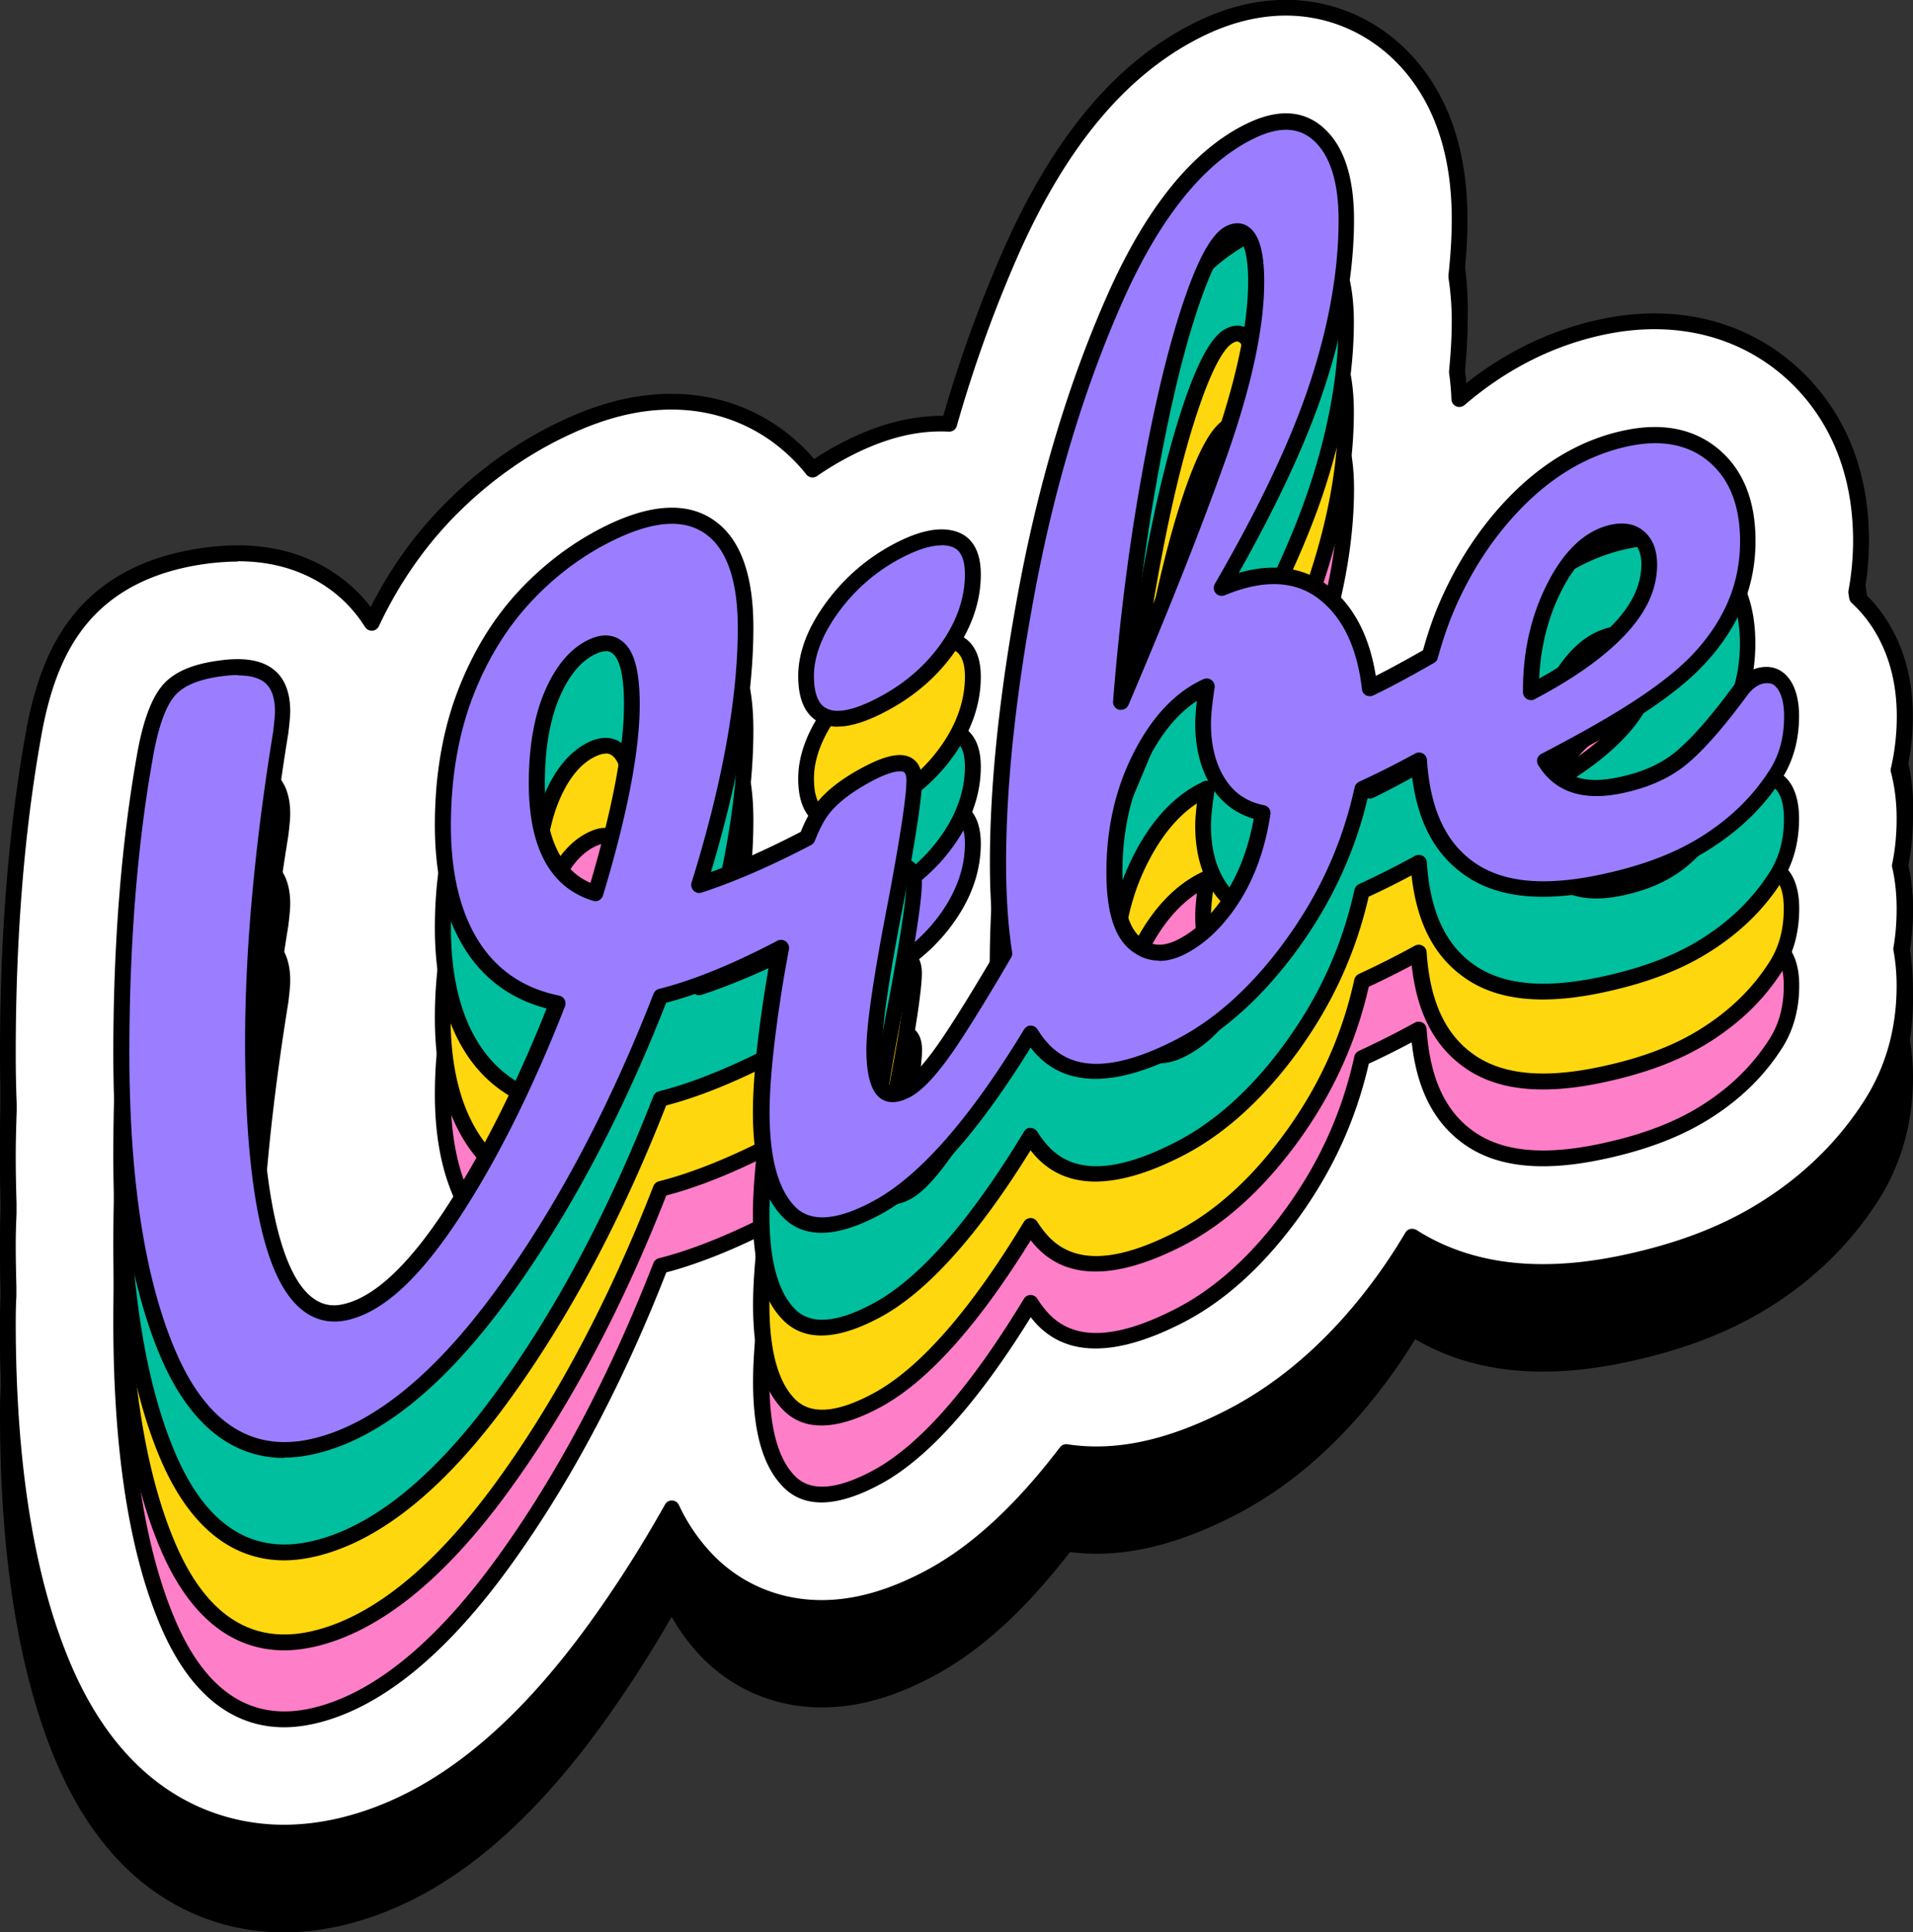 <svg xmlns="http://www.w3.org/2000/svg" id="Layer_2" data-name="Layer 2" viewBox="0 0 120.36 121.52"><rect x="0" y="0" width="120.36" height="121.52" fill="#333333" stroke="none"/><defs><style>.cls-1{fill:#ffd70e}.cls-4{fill:#00bf9f}.cls-5{fill:#9a7eff}</style></defs><g id="OBJECTS"><path d="M120 54.18c.24-1.08.37-2.21.37-3.38 0-2.29-.55-4.32-1.64-6.03-.4-.63-.87-1.2-1.4-1.71v-.05c.19-1.06.28-2.15.28-3.23 0-5.74-2.52-9.17-4.64-11.04-3.17-2.79-7.42-3.85-11.99-2.95-3.15.63-6.08 2-8.71 4.07-.02-.24-.05-.48-.08-.72.11-1.14.16-2.17.16-3.14 0-.99-.07-1.92-.21-2.86.14-1.29.21-2.47.21-3.58 0-4.6-1.34-8.23-3.97-10.78a10.675 10.675 0 0 0-7.46-3.03c-1.8 0-3.64.44-5.47 1.31-5.04 2.41-9.06 7.1-12.28 14.36a84.146 84.146 0 0 0-3.8 10.49c-2.15-.03-4.31.58-6.65 1.84-.51.27-1 .57-1.48.88-.59-.69-1.27-1.32-2.02-1.87-2-1.46-4.4-2.23-6.95-2.23-2.14 0-4.32.52-6.66 1.59-2.91 1.32-5.57 3.21-7.88 5.62a25.786 25.786 0 0 0-4.39 6.21 9.57 9.57 0 0 0-.83-.95c-1.34-1.34-3.73-2.93-7.53-2.93-.66 0-1.36.05-2.04.14-3.54.46-6.29 1.83-8.17 4.08-1.57 1.86-2.57 4.34-3.17 7.8C.53 58 0 64.69 0 71.98c0 1.11.02 2.19.06 3.21v.42c-.03.93-.06 1.85-.06 2.82 0 1.03.02 2.04.05 2.99v.65c-.03.66-.05 1.32-.05 2.01 0 .9.02 1.76.04 2.6v.61c-.03.54-.04 1.08-.04 1.64 0 9.12 1.22 16.55 3.62 22.09 3.98 9.15 10.63 10.52 14.25 10.52 1.16 0 2.35-.14 3.54-.41 5.82-1.33 11.14-5.38 16.27-12.38 1.6-2.19 3.14-4.56 4.58-7.06.52.93 1.15 1.77 1.87 2.52 1.98 2.05 4.67 3.18 7.58 3.18 2.26 0 4.58-.65 7.08-2 2.9-1.56 5.69-4.1 8.53-7.77 3.15.4 6.48-.34 10.23-2.24 3.7-1.87 7.03-4.82 9.91-8.78.56-.77 1.09-1.57 1.58-2.37 2.31 1.36 5.01 2.04 8.04 2.04 1.75 0 3.59-.22 5.63-.68 3.45-.76 6.34-1.91 8.84-3.51 2.73-1.75 4.95-3.96 6.61-6.55 1.46-2.28 2.2-4.9 2.2-7.78 0-.8-.07-1.58-.2-2.32.13-.82.2-1.67.2-2.52 0-.95-.09-1.86-.28-2.71.19-.95.28-1.94.28-2.94 0-1.08-.12-2.11-.37-3.07Z"/><path d="M17.87 115.28c-3.49 0-9.93-1.33-13.79-10.22C1.7 99.58.5 92.22.5 83.17c0-.56.01-1.09.03-1.63v-.61c0-.85-.03-1.72-.03-2.61 0-.68.02-1.34.03-2v-.65C.51 74.69.5 73.69.5 72.66c0-.96.02-1.89.05-2.81v-.42C.52 68.38.5 67.31.5 66.21c0-7.26.53-13.92 1.58-19.81.58-3.35 1.55-5.77 3.06-7.56 1.8-2.15 4.45-3.46 7.85-3.9.66-.09 1.34-.14 1.98-.14 3.63 0 5.91 1.52 7.18 2.79.42.42.86.94 1.26 1.58 1.21-2.58 2.78-4.88 4.67-6.85 2.28-2.36 4.88-4.22 7.73-5.51 2.27-1.03 4.39-1.54 6.46-1.54 2.44 0 4.74.74 6.65 2.13.84.61 1.58 1.32 2.22 2.13.58-.4 1.18-.77 1.81-1.11 2.21-1.2 4.27-1.78 6.29-1.78.16 0 .33 0 .49.01 1.09-3.81 2.39-7.42 3.89-10.8 3.17-7.14 7.1-11.76 12.04-14.11C77.42.9 79.19.48 80.91.48c2.66 0 5.19 1.03 7.12 2.89 2.53 2.45 3.82 5.96 3.82 10.42 0 1.11-.07 2.29-.21 3.59.14.93.21 1.87.21 2.85s-.05 2-.17 3.15c.08.57.13 1.14.15 1.71 2.77-2.37 5.87-3.91 9.25-4.59 1.04-.21 2.07-.31 3.06-.31 3.22 0 6.16 1.09 8.5 3.14 2.05 1.81 4.48 5.12 4.47 10.67 0 1.09-.1 2.17-.3 3.23l.06.3c.54.5 1.03 1.08 1.44 1.72 1.04 1.64 1.56 3.57 1.56 5.76 0 1.18-.13 2.31-.38 3.38.25.95.38 1.97.38 3.06 0 1.01-.1 2-.29 2.95.2.85.29 1.75.29 2.71 0 .86-.07 1.71-.21 2.53.14.73.21 1.51.21 2.32 0 2.78-.71 5.31-2.12 7.51-1.62 2.53-3.79 4.69-6.46 6.4-2.44 1.57-5.28 2.69-8.67 3.44-2 .45-3.81.67-5.52.67-3.13 0-5.88-.75-8.21-2.23a33 33 0 0 1-1.82 2.77c-2.83 3.89-6.11 6.8-9.73 8.63-3.03 1.54-5.77 2.29-8.36 2.29-.63 0-1.25-.05-1.86-.14-2.84 3.72-5.67 6.31-8.55 7.86-2.43 1.31-4.67 1.94-6.84 1.94-2.77 0-5.34-1.08-7.22-3.03-.9-.93-1.63-2-2.21-3.22a78.6 78.6 0 0 1-5 7.81c-5.06 6.9-10.29 10.89-15.98 12.19-1.16.26-2.31.4-3.43.4Z" style="fill:#fff"/><path d="M17.87 115.78c-3.62 0-10.27-1.37-14.25-10.52C1.22 99.72 0 92.29 0 83.17c0-.56.01-1.1.03-1.64v-.61c0-.83-.03-1.7-.03-2.6 0-.69.02-1.35.03-2.01v-.65C.01 74.71 0 73.7 0 72.67c0-.97.02-1.89.05-2.82v-.42C.02 68.41 0 67.33 0 66.22c0-7.29.53-13.99 1.58-19.9.59-3.45 1.6-5.93 3.17-7.8 1.89-2.25 4.64-3.62 8.17-4.08a15.9 15.9 0 0 1 2.04-.14c3.8 0 6.19 1.6 7.53 2.93.3.3.58.62.83.95 1.18-2.32 2.65-4.41 4.39-6.21 2.32-2.41 4.97-4.3 7.88-5.62 2.34-1.07 4.52-1.58 6.66-1.58 2.55 0 4.95.77 6.95 2.23.75.55 1.43 1.17 2.02 1.87.48-.31.97-.61 1.48-.88 2.33-1.26 4.5-1.84 6.65-1.84a83.57 83.57 0 0 1 3.8-10.49C66.37 8.41 70.38 3.71 75.43 1.3 77.26.43 79.1-.01 80.9-.01c2.79 0 5.44 1.08 7.46 3.03 2.63 2.55 3.97 6.18 3.97 10.78 0 1.11-.07 2.28-.21 3.58.14.94.21 1.87.21 2.86 0 .98-.05 2.01-.16 3.14.03.24.06.48.08.72 2.64-2.08 5.57-3.45 8.71-4.07 4.56-.91 8.81.15 11.99 2.95 2.12 1.87 4.65 5.31 4.64 11.04 0 1.08-.1 2.16-.29 3.23v.05c.54.51 1.01 1.08 1.41 1.71 1.09 1.71 1.64 3.74 1.64 6.03 0 1.16-.12 2.3-.37 3.38.24.96.37 1.99.37 3.07 0 1-.09 1.99-.28 2.94.19.85.28 1.77.28 2.71 0 .85-.07 1.7-.2 2.52.13.74.2 1.52.2 2.32 0 2.88-.74 5.49-2.2 7.77-1.66 2.59-3.88 4.8-6.61 6.55-2.49 1.6-5.38 2.75-8.84 3.51-2.04.46-3.88.68-5.63.68-3.03 0-5.73-.69-8.04-2.04-.49.81-1.02 1.6-1.58 2.37-2.88 3.96-6.21 6.91-9.91 8.78-3.75 1.9-7.06 2.64-10.23 2.24-2.83 3.66-5.63 6.21-8.53 7.77-2.5 1.35-4.82 2-7.08 2-2.91 0-5.6-1.13-7.58-3.18-.72-.75-1.35-1.59-1.87-2.52-1.44 2.5-2.98 4.87-4.58 7.06-5.13 7-10.46 11.05-16.27 12.38-1.19.27-2.38.41-3.54.41Zm-2.91-80.46c-.61 0-1.27.05-1.91.13-3.28.43-5.82 1.68-7.54 3.73-1.45 1.72-2.39 4.05-2.95 7.32C1.52 52.36.99 58.99.99 66.23c0 1.1.02 2.16.06 3.2v.45c-.03.92-.06 1.83-.06 2.79 0 1.02.02 2.02.05 2.99v.67c-.03.65-.05 1.31-.05 1.99 0 .89.02 1.75.04 2.59v.63c-.03.54-.04 1.07-.04 1.62 0 8.98 1.19 16.28 3.54 21.69 3.75 8.63 9.96 9.92 13.33 9.92 1.08 0 2.2-.13 3.32-.38 5.57-1.27 10.7-5.2 15.69-12 1.75-2.39 3.42-5 4.97-7.76.09-.16.25-.27.45-.25.19 0 .35.12.43.29.54 1.16 1.26 2.2 2.11 3.09 1.79 1.86 4.22 2.88 6.86 2.88 2.09 0 4.25-.62 6.61-1.88 2.84-1.53 5.58-4.05 8.39-7.73a.5.5 0 0 1 .47-.19c3.03.46 6.25-.24 9.92-2.1 3.55-1.8 6.77-4.65 9.55-8.48.64-.88 1.24-1.8 1.79-2.73.07-.12.18-.2.31-.23s.27 0 .39.06c2.24 1.43 4.91 2.15 7.94 2.15 1.68 0 3.45-.21 5.41-.65 3.34-.74 6.12-1.84 8.51-3.38 2.61-1.67 4.73-3.78 6.31-6.25 1.36-2.12 2.04-4.55 2.04-7.24 0-.77-.07-1.52-.2-2.22a.544.544 0 0 1 0-.18c.14-.79.2-1.61.2-2.44 0-.91-.09-1.78-.28-2.6a.375.375 0 0 1 0-.21c.19-.91.28-1.87.28-2.85 0-1.04-.12-2.02-.36-2.93a.487.487 0 0 1 0-.24c.24-1.04.37-2.14.37-3.27 0-2.1-.5-3.95-1.48-5.5-.38-.6-.84-1.15-1.36-1.63a.482.482 0 0 1-.15-.28l-.05-.3a.605.605 0 0 1 0-.19c.19-1.03.29-2.09.29-3.14 0-5.36-2.34-8.56-4.3-10.29-2.94-2.59-6.88-3.56-11.13-2.72-3.28.65-6.32 2.16-9.02 4.48a.52.52 0 0 1-.52.08.505.505 0 0 1-.3-.44c-.02-.55-.07-1.11-.15-1.67v-.12c.11-1.13.17-2.14.17-3.1s-.07-1.87-.21-2.78v-.13c.14-1.28.21-2.44.21-3.53 0-4.32-1.24-7.71-3.67-10.06C85.83 1.96 83.43.98 80.9.98c-1.65 0-3.35.41-5.04 1.21-4.82 2.3-8.68 6.83-11.8 13.86a83.266 83.266 0 0 0-3.86 10.74c-.06.22-.26.37-.51.36-2.08-.11-4.21.46-6.52 1.71-.61.33-1.2.69-1.76 1.08-.22.15-.51.11-.68-.1-.6-.76-1.32-1.45-2.12-2.04-1.83-1.33-4.02-2.04-6.36-2.04-2 0-4.04.49-6.25 1.5-2.8 1.27-5.35 3.09-7.58 5.4-1.85 1.93-3.39 4.19-4.58 6.72-.08.17-.24.28-.42.29a.52.52 0 0 1-.45-.23c-.34-.54-.74-1.05-1.19-1.5-1.2-1.2-3.36-2.64-6.82-2.64Z"/><path d="M55.64 61.18c1.68-.9 3.03-2.1 4.04-3.57 1.01-1.47 1.52-2.99 1.52-4.55 0-1.29-.45-2.04-1.35-2.26-.9-.21-2.07.07-3.52.85-1.6.87-2.94 2.04-4.01 3.53-1.07 1.49-1.61 2.91-1.61 4.28s.41 2.22 1.23 2.55c.82.33 2.05.05 3.69-.83Z" class="cls-5"/><path d="M52.71 62.65c-.35 0-.66-.06-.94-.17-1.03-.41-1.55-1.42-1.55-3.01 0-1.46.57-3 1.71-4.57 1.12-1.55 2.53-2.78 4.18-3.68 1.57-.85 2.84-1.14 3.87-.9.79.19 1.73.82 1.73 2.74 0 1.66-.54 3.29-1.61 4.83-1.06 1.54-2.48 2.79-4.22 3.72l-.24-.44.24.44c-1.27.69-2.32 1.03-3.17 1.03Zm6.53-11.41c-.71 0-1.6.29-2.66.86-1.52.82-2.82 1.96-3.85 3.38-1.01 1.4-1.52 2.74-1.52 3.99 0 1.72.69 1.99.92 2.08.46.19 1.41.2 3.27-.81 1.6-.86 2.9-2.01 3.87-3.41.95-1.38 1.44-2.81 1.44-4.26 0-1.38-.55-1.67-.97-1.77-.16-.04-.32-.06-.5-.06Z"/><path d="M112.29 60.07c-.29-.46-.69-.69-1.2-.66-.59.03-1.11.35-1.58.97-1.37 1.86-2.57 3.25-3.6 4.14-1.04.89-2.35 1.47-3.96 1.81-2.23.47-3.81 0-4.75-1.54 4.65-2.43 7.94-4.43 9.88-6.61 1.94-2.16 2.9-4.52 2.9-7.22 0-2.3-.68-4.1-2.05-5.3-1.37-1.2-3.18-1.64-5.45-1.19-2.54.51-4.82 1.8-6.83 3.77s-3.58 4.37-4.72 7.1c-.39.94-.69 1.88-.95 2.83-1.4.8-2.67 1.49-3.8 2.03-.31-2.76-1.29-4.79-2.93-6.05-1.64-1.25-3.77-1.36-6.39-.27 2.81-4.85 4.83-9.09 6.04-12.79 1.21-3.7 1.82-7.14 1.82-10.35 0-2.46-.55-4.23-1.64-5.29-1.1-1.06-2.54-1.18-4.34-.32-3.32 1.59-6.18 5.14-8.59 10.56-2.4 5.42-4.23 11.45-5.48 18.04-1.25 6.6-1.88 12.41-1.88 17.45 0 2.16.13 4.05.39 5.69-1.41 2.43-2.59 4.34-3.49 5.67-1.05 1.55-1.93 2.52-2.64 2.9-.75.4-1.27.37-1.58-.08-.31-.46-.47-1.27-.47-2.44 0-1.52.47-4.69 1.41-9.49.74-3.96 1.11-6.43 1.11-7.4 0-1.33-1-1.45-2.99-.38-1.29.69-2.23 1.42-2.81 2.2-.35.47-.66 1.07-.92 1.77-2.54 1.33-4.82 2.31-6.81 2.96 1.95-6.28 2.93-11.69 2.93-16.18 0-3.13-.73-5.21-2.2-6.28-1.47-1.07-3.45-1-5.95.14-2.03.92-3.88 2.24-5.54 3.96-1.66 1.72-2.97 3.8-3.93 6.28-.96 2.47-1.44 5.24-1.44 8.33s.6 5.61 1.82 7.53c1.21 1.92 3.01 3.17 5.39 3.65-1.99 5.1-4.18 9.5-6.56 13.15-2.38 3.65-4.59 5.72-6.62 6.25-1.99.52-3.49-.73-4.48-3.64-1-2.92-1.49-7.38-1.49-13.36 0-5.71.59-12.17 1.76-19.43.08-.64.12-1.08.12-1.31 0-2.24-1.29-3.05-3.87-2.7-1.56.2-2.66.65-3.31 1.42-.65.77-1.14 2.17-1.49 4.22-.98 5.51-1.47 11.68-1.47 18.56 0 8.04 1 14.45 2.99 19.04 1.99 4.58 5.02 6.63 9.08 5.71 3.95-.9 7.88-4.09 11.81-9.45 3.93-5.36 7.28-11.73 10.05-18.87 2.22-.55 4.75-1.59 7.56-3.07-.2 1.07-.39 2.15-.55 3.25-.45 2.99-.67 5.36-.67 7.12 0 2.97.57 5.06 1.73 6.26 1.15 1.2 3 1.12 5.54-.25 3.02-1.62 6.24-5.31 9.67-10.97.2.32.42.61.64.88 1.79 2.05 4.67 2 8.62 0 2.62-1.32 5.01-3.47 7.18-6.46 2.17-2.98 3.64-6.22 4.42-9.79a59.08 59.08 0 0 0 3.56-1.79c.21 3.16 1.22 5.38 3.06 6.73 2.07 1.54 4.99 1.72 8.73.88 2.46-.55 4.58-1.34 6.36-2.48 1.77-1.14 3.21-2.53 4.31-4.24.66-1.04 1-2.25 1-3.66 0-.82-.15-1.46-.44-1.93ZM37.47 73.12c-2.46-.75-3.69-3.1-3.69-6.92 0-2.27.33-4.15 1-5.66.66-1.51 1.53-2.49 2.58-2.96.74-.33 1.33-.21 1.76.35.43.57.64 1.67.64 3.31 0 2.85-.76 6.83-2.29 11.88Zm34.82-26.01c.78-4.39 1.63-7.98 2.55-10.76.92-2.79 1.77-4.37 2.55-4.75.51-.25.91-.11 1.2.42.3.52.44 1.41.44 2.66 0 2.82-.77 6.39-2.32 10.76-1.55 4.37-3.6 9.58-6.18 15.65.39-4.93.98-9.59 1.76-13.98Zm5.27 26.25c-.94 1.47-2.01 2.51-3.22 3.12-1.13.57-2.12.49-2.96-.24-.84-.74-1.26-2.21-1.26-4.44 0-2.66.54-5.06 1.61-7.2 1.07-2.14 2.41-3.61 4.01-4.41l.18-.09c-.16 1.01-.23 1.8-.23 2.34 0 1.49.32 2.73.97 3.74.64 1.01 1.57 1.63 2.78 1.88-.31 2.06-.94 3.82-1.88 5.29Zm18.76-13c0-2.38.5-4.56 1.49-6.52 1-1.95 2.22-3.1 3.66-3.41.7-.15 1.26-.03 1.67.34.41.37.62.93.61 1.67 0 1.45-.66 2.83-1.99 4.2-1.33 1.38-3.15 2.62-5.45 3.84v-.12Z" style="fill:#ff7ec8"/><path d="M17.89 108.64c-3.3 0-5.94-2.12-7.73-6.23-2.01-4.63-3.03-11.11-3.03-19.24 0-6.87.5-13.14 1.47-18.65.37-2.15.9-3.61 1.6-4.45.71-.85 1.9-1.37 3.63-1.59 1.6-.22 2.74 0 3.48.65.63.55.95 1.41.95 2.55 0 .27-.04.73-.12 1.37-1.17 7.22-1.76 13.73-1.75 19.36 0 5.91.49 10.36 1.47 13.2 1.36 3.98 3.26 3.49 3.89 3.32 1.91-.5 4.04-2.53 6.33-6.04 2.25-3.44 4.37-7.65 6.31-12.52-2.21-.58-3.94-1.83-5.14-3.74-1.26-2-1.89-4.62-1.89-7.8 0-3.12.49-5.98 1.47-8.51.97-2.5 2.32-4.67 4.03-6.44 1.69-1.75 3.6-3.12 5.69-4.07 2.69-1.22 4.86-1.26 6.45-.09 1.6 1.16 2.4 3.41 2.4 6.68 0 4.31-.9 9.48-2.67 15.39 1.69-.61 3.59-1.46 5.65-2.52.28-.7.58-1.26.92-1.72.63-.84 1.61-1.61 2.98-2.34 1.46-.78 2.43-.97 3.08-.59.43.26.65.73.65 1.41 0 1.02-.37 3.47-1.12 7.49-.93 4.74-1.4 7.9-1.4 9.4 0 1.33.21 1.91.38 2.16.06.1.21.32.93-.07.63-.34 1.46-1.26 2.46-2.74.86-1.27 2-3.11 3.39-5.48-.24-1.63-.37-3.5-.37-5.59 0-5.04.63-10.94 1.88-17.55 1.26-6.62 3.11-12.73 5.51-18.15 2.46-5.55 5.43-9.19 8.83-10.81 1.99-.95 3.64-.81 4.9.41 1.19 1.15 1.79 3.06 1.79 5.65 0 3.23-.62 6.77-1.84 10.5-1.11 3.4-2.89 7.24-5.41 11.72 2.2-.62 4.08-.36 5.59.79 1.6 1.22 2.62 3.14 3.03 5.69.83-.42 1.79-.94 2.97-1.61.29-1.03.58-1.88.91-2.69 1.17-2.83 2.8-5.28 4.83-7.27 2.12-2.08 4.5-3.39 7.08-3.9 2.38-.47 4.36-.04 5.88 1.3 1.48 1.3 2.22 3.21 2.22 5.68 0 2.81-.99 5.28-3.03 7.55-1.97 2.21-5.23 4.19-9.51 6.45.83.98 2.09 1.25 3.9.87 1.56-.32 2.78-.88 3.73-1.7.98-.84 2.17-2.21 3.53-4.06.57-.75 1.23-1.14 1.96-1.18.7-.02 1.25.28 1.65.9.34.54.52 1.28.52 2.19 0 1.49-.36 2.81-1.07 3.93-1.12 1.75-2.58 3.19-4.46 4.39-1.77 1.13-3.9 1.97-6.52 2.55-4.06.91-7.05.59-9.14-.96-1.82-1.34-2.87-3.42-3.19-6.33-.93.49-1.82.94-2.7 1.34-.81 3.54-2.27 6.73-4.45 9.74-2.21 3.03-4.68 5.26-7.36 6.61-4.19 2.12-7.29 2.09-9.22-.11-.08-.09-.16-.19-.24-.29-3.34 5.39-6.52 8.92-9.46 10.5-2.75 1.48-4.81 1.53-6.14.15-1.26-1.3-1.87-3.46-1.87-6.6 0-1.8.23-4.22.68-7.19.12-.76.24-1.52.37-2.26-2.39 1.21-4.58 2.07-6.51 2.58-2.82 7.21-6.19 13.51-10.02 18.74-4.02 5.48-8.09 8.72-12.1 9.64-.67.15-1.31.23-1.93.23ZM14.96 59.4c-.3 0-.63.02-.99.07-1.47.19-2.45.6-3 1.25-.58.69-1.05 2.03-1.38 3.98-.97 5.45-1.46 11.67-1.46 18.48 0 8 .99 14.33 2.95 18.84 1.93 4.44 4.8 6.27 8.52 5.42 3.77-.86 7.65-3.97 11.52-9.25 3.82-5.22 7.18-11.53 9.99-18.75a.51.51 0 0 1 .34-.3c2.15-.54 4.66-1.56 7.45-3.03.17-.09.38-.08.53.04.15.11.23.31.2.49-.2 1.06-.39 2.14-.55 3.23-.44 2.92-.67 5.29-.67 7.04 0 2.83.53 4.82 1.59 5.91.98 1.02 2.64.9 4.94-.34 2.9-1.56 6.09-5.19 9.48-10.79a.49.49 0 0 1 .42-.24c.17 0 .33.09.42.23.19.3.39.57.6.81 1.61 1.84 4.23 1.8 8.01-.12 2.54-1.28 4.89-3.4 7-6.31 2.15-2.96 3.57-6.11 4.34-9.61.03-.15.14-.28.28-.35 1.13-.52 2.29-1.1 3.53-1.78.15-.08.33-.08.48 0s.25.23.26.41c.2 3.01 1.13 5.09 2.86 6.36 1.85 1.37 4.57 1.63 8.33.79 2.5-.55 4.53-1.34 6.2-2.41 1.76-1.13 3.12-2.47 4.16-4.09.62-.96.92-2.07.92-3.39 0-.72-.12-1.28-.36-1.66-.2-.31-.43-.44-.76-.43-.43.02-.83.27-1.21.78-1.42 1.94-2.63 3.32-3.68 4.22-1.09.93-2.46 1.56-4.18 1.92-2.47.52-4.25-.08-5.28-1.77a.536.536 0 0 1-.06-.39c.04-.13.13-.25.25-.31 3.84-2 7.67-4.18 9.74-6.49 1.87-2.08 2.77-4.34 2.77-6.89 0-2.17-.63-3.83-1.88-4.93-1.28-1.12-2.96-1.48-5.02-1.07-2.39.48-4.6 1.7-6.58 3.64-1.93 1.9-3.48 4.23-4.61 6.94-.34.81-.63 1.69-.92 2.77-.04.13-.12.24-.23.3-1.6.91-2.81 1.56-3.83 2.05-.15.07-.32.07-.46-.01a.48.48 0 0 1-.25-.38c-.3-2.62-1.22-4.54-2.74-5.7-1.5-1.14-3.48-1.21-5.89-.21-.2.08-.43.03-.57-.13a.516.516 0 0 1-.06-.58c2.85-4.91 4.81-9.07 6-12.69 1.19-3.63 1.79-7.06 1.79-10.19 0-2.32-.5-3.98-1.49-4.94-.95-.91-2.18-.99-3.77-.23-3.17 1.52-5.98 4.99-8.34 10.31-2.37 5.35-4.2 11.38-5.45 17.93-1.24 6.54-1.87 12.38-1.87 17.36 0 2.11.13 4 .38 5.61.02.11 0 .23-.06.33-1.44 2.47-2.62 4.38-3.51 5.7-1.11 1.63-2.03 2.63-2.81 3.06-1.31.71-1.96.15-2.23-.24-.37-.54-.56-1.43-.56-2.73 0-1.56.48-4.79 1.42-9.59.73-3.91 1.1-6.37 1.1-7.31 0-.17-.02-.46-.16-.55-.08-.04-.53-.23-2.09.61-1.22.66-2.11 1.35-2.65 2.06-.31.41-.59.96-.86 1.65-.04.11-.13.21-.24.27-2.56 1.33-4.88 2.34-6.89 2.99-.18.06-.37.01-.5-.12s-.18-.33-.13-.5c1.93-6.2 2.91-11.6 2.91-16.03 0-2.93-.67-4.91-1.99-5.88-1.3-.95-3.08-.89-5.45.19-1.97.9-3.79 2.19-5.39 3.86-1.62 1.68-2.9 3.74-3.82 6.11-.93 2.41-1.4 5.15-1.4 8.15 0 2.99.58 5.44 1.74 7.27 1.15 1.83 2.86 2.98 5.07 3.43.15.03.27.12.34.25s.08.28.03.42c-2.02 5.16-4.24 9.62-6.61 13.24-2.47 3.78-4.73 5.89-6.92 6.46-1.56.41-3.71.05-5.08-3.97-1.01-2.95-1.52-7.5-1.52-13.52 0-5.69.59-12.25 1.77-19.5.09-.78.11-1.11.11-1.24 0-.85-.2-1.44-.61-1.8-.37-.32-.94-.48-1.71-.48Zm57.97 17.95c-.82 0-1.45-.36-1.89-.74-.96-.84-1.43-2.42-1.43-4.82 0-2.72.56-5.22 1.67-7.42 1.12-2.24 2.55-3.79 4.24-4.63l.18-.09c.17-.08.37-.06.52.05.15.11.23.29.2.48-.15.98-.23 1.74-.23 2.27 0 1.38.3 2.54.89 3.47.57.89 1.37 1.44 2.46 1.66.26.05.43.3.39.57-.32 2.12-.98 3.97-1.95 5.49-.98 1.54-2.13 2.65-3.42 3.3-.61.31-1.15.43-1.63.43Zm2.36-16.32c-1.2.8-2.25 2.07-3.11 3.79-1.04 2.06-1.56 4.41-1.56 6.97 0 2.07.37 3.43 1.09 4.07.69.6 1.45.66 2.41.17 1.12-.57 2.14-1.56 3.03-2.94.82-1.29 1.4-2.85 1.73-4.65-1.12-.33-2.01-1-2.64-1.99-.69-1.09-1.04-2.44-1.04-4.01 0-.38.04-.85.1-1.41ZM37.47 73.62s-.1 0-.15-.02c-2.69-.82-4.05-3.31-4.05-7.4 0-2.32.35-4.29 1.04-5.86.71-1.61 1.66-2.69 2.83-3.21.95-.42 1.79-.24 2.36.5.5.66.75 1.84.75 3.61 0 2.9-.78 6.95-2.31 12.02-.04.13-.13.23-.24.3-.07.04-.15.06-.24.06Zm.64-15.72c-.15 0-.33.04-.56.14-.94.41-1.72 1.32-2.32 2.7-.63 1.44-.95 3.27-.95 5.46 0 3.34.96 5.44 2.87 6.27 1.4-4.74 2.11-8.52 2.11-11.23 0-1.89-.3-2.68-.54-3.01-.14-.18-.31-.34-.6-.34Zm32.42 3.69s-.08 0-.12-.01a.5.5 0 0 1-.38-.53c.39-4.92.98-9.64 1.77-14.03.78-4.4 1.65-8.04 2.57-10.83 1.29-3.92 2.22-4.76 2.81-5.04.75-.36 1.44-.13 1.86.62.34.6.5 1.55.5 2.9 0 2.86-.79 6.53-2.34 10.93-1.55 4.37-3.63 9.65-6.2 15.68a.49.49 0 0 1-.46.3Zm7.3-29.61c-.07 0-.14.03-.23.07-.37.18-1.15.99-2.29 4.45-.91 2.74-1.76 6.34-2.53 10.69-.61 3.4-1.1 7-1.47 10.75 1.99-4.79 3.65-9.05 4.93-12.67 1.51-4.29 2.28-7.85 2.29-10.59 0-1.45-.2-2.11-.37-2.42-.11-.21-.21-.28-.32-.28Zm-5.54 15.13Zm24.03 13.86a.495.495 0 0 1-.5-.5v-.12c0-2.46.52-4.73 1.55-6.74 1.07-2.1 2.42-3.33 4-3.67 1.08-.23 1.74.12 2.11.46.52.47.78 1.16.78 2.05 0 1.58-.7 3.06-2.13 4.54-1.3 1.35-3.13 2.64-5.58 3.93-.07.04-.15.06-.23.06Zm5.72-10.11c-.14 0-.29.02-.46.05-1.28.27-2.39 1.33-3.32 3.15-.85 1.67-1.33 3.54-1.42 5.56 1.98-1.11 3.48-2.2 4.58-3.33 1.25-1.28 1.85-2.54 1.85-3.85 0-.6-.15-1.03-.45-1.3-.2-.18-.45-.27-.77-.27Z"/><path d="M55.64 56.34c1.68-.9 3.03-2.1 4.04-3.57 1.01-1.47 1.52-2.99 1.52-4.55 0-1.29-.45-2.04-1.35-2.26-.9-.21-2.07.07-3.52.85-1.6.87-2.94 2.04-4.01 3.53-1.07 1.49-1.61 2.91-1.61 4.28s.41 2.22 1.23 2.55c.82.33 2.05.05 3.69-.83Z" class="cls-4"/><path d="M52.71 57.81c-.35 0-.66-.06-.94-.17-1.03-.41-1.55-1.42-1.55-3.01 0-1.46.57-3 1.71-4.57 1.12-1.55 2.53-2.78 4.18-3.68 1.57-.85 2.84-1.14 3.87-.9.79.19 1.73.82 1.73 2.74 0 1.66-.54 3.29-1.61 4.83-1.06 1.54-2.48 2.79-4.22 3.72-1.27.69-2.32 1.03-3.17 1.03Zm6.53-11.41c-.71 0-1.6.29-2.66.86-1.52.82-2.82 1.96-3.85 3.38-1.01 1.4-1.52 2.74-1.52 3.99 0 1.72.69 1.99.92 2.08.46.18 1.41.2 3.27-.81 1.6-.86 2.9-2.01 3.87-3.41.95-1.38 1.44-2.81 1.44-4.26 0-1.38-.55-1.67-.97-1.77-.16-.04-.32-.06-.5-.06Z"/><path d="M112.29 55.23c-.29-.46-.69-.69-1.2-.66-.59.03-1.11.35-1.58.97-1.37 1.86-2.57 3.25-3.6 4.14-1.04.89-2.35 1.47-3.96 1.81-2.23.47-3.81 0-4.75-1.54 4.65-2.43 7.94-4.43 9.88-6.61 1.94-2.16 2.9-4.52 2.9-7.22 0-2.3-.68-4.1-2.05-5.3-1.37-1.2-3.18-1.64-5.45-1.19-2.54.51-4.82 1.8-6.83 3.77s-3.58 4.37-4.72 7.11c-.39.94-.69 1.88-.95 2.83-1.4.8-2.67 1.49-3.8 2.03-.31-2.76-1.29-4.79-2.93-6.05-1.64-1.25-3.77-1.36-6.39-.27 2.81-4.85 4.83-9.09 6.04-12.79 1.21-3.7 1.82-7.14 1.82-10.35 0-2.46-.55-4.23-1.64-5.29-1.1-1.06-2.54-1.18-4.34-.32-3.32 1.59-6.18 5.14-8.59 10.56-2.4 5.42-4.23 11.45-5.48 18.04-1.25 6.6-1.88 12.41-1.88 17.45 0 2.16.13 4.05.39 5.69-1.41 2.43-2.59 4.34-3.49 5.67-1.05 1.55-1.93 2.52-2.64 2.9-.75.4-1.27.37-1.58-.08-.31-.46-.47-1.27-.47-2.44 0-1.52.47-4.69 1.41-9.49.74-3.96 1.11-6.43 1.11-7.4 0-1.33-1-1.45-2.99-.38-1.29.69-2.23 1.42-2.81 2.2-.35.47-.66 1.07-.92 1.77-2.54 1.33-4.82 2.31-6.81 2.96 1.95-6.28 2.93-11.69 2.93-16.18 0-3.13-.73-5.21-2.2-6.28-1.47-1.07-3.45-1-5.95.14-2.03.92-3.88 2.24-5.54 3.96-1.66 1.72-2.97 3.8-3.93 6.28-.96 2.47-1.44 5.24-1.44 8.33s.6 5.61 1.82 7.53c1.21 1.92 3.01 3.17 5.39 3.65-1.99 5.1-4.18 9.5-6.56 13.15-2.38 3.65-4.59 5.72-6.62 6.25-1.99.52-3.49-.73-4.48-3.64-1-2.92-1.49-7.38-1.49-13.36 0-5.71.59-12.17 1.76-19.43.08-.64.12-1.08.12-1.31 0-2.24-1.29-3.05-3.87-2.7-1.56.2-2.66.65-3.31 1.42-.65.77-1.14 2.17-1.49 4.22-.98 5.51-1.47 11.68-1.47 18.56 0 8.04 1 14.45 2.99 19.04 1.99 4.58 5.02 6.63 9.08 5.71 3.95-.9 7.88-4.09 11.81-9.45 3.93-5.36 7.28-11.73 10.05-18.87 2.22-.55 4.75-1.59 7.56-3.07-.2 1.07-.39 2.15-.55 3.25-.45 2.99-.67 5.36-.67 7.12 0 2.97.57 5.06 1.73 6.26 1.15 1.2 3 1.12 5.54-.25 3.02-1.62 6.24-5.31 9.67-10.97.2.32.42.61.64.88 1.79 2.05 4.67 2 8.62 0 2.62-1.32 5.01-3.47 7.18-6.46 2.17-2.98 3.64-6.22 4.42-9.79a59.08 59.08 0 0 0 3.56-1.79c.21 3.16 1.22 5.38 3.06 6.73 2.07 1.54 4.99 1.72 8.73.88 2.46-.55 4.58-1.34 6.36-2.48 1.77-1.14 3.21-2.53 4.31-4.24.66-1.04 1-2.25 1-3.66 0-.82-.15-1.46-.44-1.93ZM37.47 68.28c-2.46-.75-3.69-3.1-3.69-6.92 0-2.27.33-4.15 1-5.66.66-1.51 1.53-2.49 2.58-2.96.74-.33 1.33-.21 1.76.35.43.57.64 1.67.64 3.31 0 2.85-.76 6.83-2.29 11.88Zm34.82-26.02c.78-4.39 1.63-7.98 2.55-10.76.92-2.79 1.77-4.37 2.55-4.75.51-.25.91-.11 1.2.42.3.52.44 1.41.44 2.66 0 2.82-.77 6.39-2.32 10.76-1.55 4.37-3.6 9.58-6.18 15.65.39-4.93.98-9.59 1.76-13.98Zm5.27 26.26c-.94 1.47-2.01 2.51-3.22 3.12-1.13.57-2.12.49-2.96-.24-.84-.74-1.26-2.21-1.26-4.44 0-2.66.54-5.06 1.61-7.2 1.07-2.14 2.41-3.61 4.01-4.41l.18-.09c-.16 1.01-.23 1.8-.23 2.34 0 1.49.32 2.73.97 3.74.64 1.01 1.57 1.63 2.78 1.88-.31 2.06-.94 3.82-1.88 5.29Zm18.76-13.01c0-2.38.5-4.56 1.49-6.52 1-1.95 2.22-3.1 3.66-3.41.7-.15 1.26-.03 1.67.34.41.37.62.93.61 1.67 0 1.45-.66 2.83-1.99 4.2-1.33 1.38-3.15 2.62-5.45 3.84v-.12Z" class="cls-1"/><path d="M17.89 103.8c-3.3 0-5.94-2.12-7.73-6.22-2.01-4.64-3.03-11.11-3.03-19.24 0-6.87.5-13.14 1.47-18.65.37-2.15.9-3.61 1.6-4.45.71-.85 1.9-1.37 3.63-1.59 1.6-.22 2.74 0 3.48.65.63.55.95 1.41.95 2.55 0 .27-.04.73-.12 1.37-1.17 7.22-1.76 13.73-1.75 19.37 0 5.91.49 10.35 1.47 13.2 1.36 3.98 3.26 3.48 3.89 3.32 1.91-.5 4.04-2.53 6.33-6.04 2.25-3.44 4.37-7.65 6.31-12.52-2.21-.58-3.94-1.83-5.14-3.74-1.26-2-1.89-4.62-1.89-7.8 0-3.12.49-5.98 1.47-8.51.97-2.5 2.32-4.67 4.03-6.44 1.69-1.75 3.6-3.12 5.69-4.07 2.69-1.22 4.86-1.25 6.45-.09 1.6 1.17 2.4 3.41 2.4 6.68 0 4.31-.9 9.48-2.67 15.39 1.69-.61 3.59-1.46 5.65-2.52.28-.7.58-1.26.92-1.72.63-.84 1.61-1.61 2.98-2.34 1.46-.78 2.43-.97 3.07-.59.43.26.65.73.65 1.41 0 1.01-.37 3.47-1.12 7.49-.93 4.74-1.4 7.9-1.4 9.4 0 1.33.21 1.91.38 2.16.06.1.21.31.93-.07.43-.23 1.21-.9 2.46-2.74.86-1.27 2-3.11 3.39-5.49-.24-1.62-.37-3.5-.37-5.59 0-5.04.63-10.95 1.88-17.55 1.26-6.62 3.11-12.73 5.51-18.15 2.46-5.55 5.43-9.19 8.83-10.81 1.99-.95 3.64-.81 4.9.41 1.19 1.15 1.79 3.06 1.79 5.65 0 3.23-.62 6.77-1.84 10.5-1.11 3.4-2.89 7.24-5.41 11.72 2.2-.62 4.08-.36 5.59.79 1.6 1.22 2.62 3.14 3.03 5.69.83-.42 1.79-.94 2.97-1.61.29-1.03.58-1.89.91-2.69 1.17-2.83 2.8-5.28 4.83-7.27 2.12-2.08 4.5-3.39 7.08-3.9 2.38-.48 4.35-.03 5.88 1.3 1.48 1.3 2.22 3.21 2.22 5.68 0 2.81-.99 5.28-3.03 7.55-1.97 2.21-5.23 4.19-9.51 6.45.83.98 2.08 1.25 3.91.87 1.56-.32 2.78-.88 3.73-1.7.98-.84 2.17-2.21 3.53-4.06.57-.75 1.23-1.14 1.96-1.18.68-.04 1.25.28 1.65.9.34.54.52 1.28.52 2.19 0 1.49-.36 2.81-1.07 3.93-1.12 1.75-2.58 3.18-4.46 4.39-1.77 1.14-3.91 1.97-6.52 2.55-4.06.91-7.05.59-9.14-.97-1.82-1.34-2.87-3.42-3.19-6.33-.93.49-1.82.94-2.7 1.34-.81 3.54-2.27 6.73-4.45 9.74-2.21 3.03-4.68 5.26-7.36 6.61-4.19 2.12-7.29 2.09-9.22-.11-.08-.09-.16-.19-.24-.29-3.34 5.39-6.52 8.92-9.46 10.5-2.75 1.48-4.81 1.53-6.14.15-1.26-1.3-1.87-3.46-1.87-6.6 0-1.8.23-4.22.68-7.19.12-.76.24-1.52.37-2.26-2.39 1.21-4.58 2.08-6.51 2.58C39.1 82.4 35.73 88.7 31.9 93.93c-4.02 5.48-8.09 8.72-12.1 9.64-.67.15-1.31.23-1.93.23Zm-2.93-49.24c-.3 0-.63.02-.99.07-1.47.19-2.45.6-3 1.25-.58.69-1.05 2.03-1.38 3.98-.97 5.45-1.46 11.67-1.46 18.48 0 7.99.99 14.33 2.95 18.84 1.93 4.44 4.8 6.27 8.52 5.42 3.77-.86 7.65-3.98 11.52-9.25 3.82-5.22 7.18-11.53 9.99-18.75a.51.51 0 0 1 .34-.3c2.15-.54 4.66-1.56 7.45-3.03.17-.09.38-.07.53.04.15.11.23.31.2.49-.2 1.06-.39 2.14-.55 3.23-.44 2.92-.67 5.29-.67 7.04 0 2.83.53 4.82 1.59 5.91.98 1.02 2.64.9 4.94-.34 2.9-1.56 6.09-5.19 9.48-10.79a.49.49 0 0 1 .42-.24c.17 0 .33.09.42.23.19.3.39.57.6.81 1.61 1.84 4.23 1.8 8.01-.12 2.54-1.28 4.89-3.4 7-6.31 2.15-2.96 3.57-6.11 4.34-9.61.03-.15.14-.28.28-.35 1.13-.52 2.29-1.1 3.53-1.78.15-.08.33-.08.48 0s.25.23.26.41c.2 3.01 1.13 5.09 2.86 6.36 1.85 1.37 4.57 1.63 8.33.79 2.5-.55 4.53-1.34 6.2-2.42 1.76-1.13 3.12-2.47 4.16-4.09.62-.96.92-2.07.92-3.39 0-.72-.12-1.28-.36-1.66-.2-.31-.42-.45-.76-.43-.43.02-.83.27-1.21.78-1.42 1.93-2.63 3.32-3.68 4.22-1.09.93-2.46 1.56-4.18 1.92-2.47.52-4.25-.08-5.28-1.77a.536.536 0 0 1-.06-.39c.04-.13.13-.25.25-.31 3.84-2 7.67-4.18 9.73-6.49 1.87-2.08 2.77-4.34 2.77-6.89 0-2.17-.63-3.83-1.88-4.93-1.28-1.12-2.97-1.48-5.02-1.07-2.39.48-4.6 1.7-6.58 3.64-1.93 1.9-3.48 4.23-4.61 6.94-.34.81-.63 1.69-.92 2.77-.04.13-.12.24-.23.3-1.59.91-2.81 1.56-3.83 2.05a.53.53 0 0 1-.46-.01.48.48 0 0 1-.25-.38c-.3-2.62-1.22-4.54-2.74-5.7-1.5-1.14-3.48-1.21-5.89-.21-.2.08-.43.03-.57-.13a.514.514 0 0 1-.06-.58c2.85-4.91 4.81-9.07 6-12.69 1.19-3.63 1.79-7.06 1.79-10.19 0-2.32-.5-3.98-1.49-4.94-.95-.91-2.18-.99-3.77-.23-3.17 1.52-5.98 4.99-8.34 10.31-2.37 5.35-4.2 11.38-5.45 17.93-1.24 6.54-1.87 12.38-1.87 17.36 0 2.11.13 4 .38 5.61.02.11 0 .23-.06.33-1.44 2.47-2.62 4.38-3.51 5.7-1.11 1.63-2.03 2.63-2.81 3.05-1.32.71-1.96.15-2.23-.24-.37-.54-.56-1.43-.56-2.73 0-1.56.48-4.79 1.42-9.59.73-3.91 1.1-6.37 1.1-7.31 0-.17-.02-.46-.16-.55-.08-.04-.53-.23-2.09.61-1.22.66-2.11 1.35-2.65 2.06-.31.41-.59.96-.86 1.65-.04.11-.13.21-.24.27-2.56 1.33-4.88 2.34-6.89 2.99-.18.06-.37.01-.5-.12s-.18-.33-.13-.5c1.93-6.2 2.91-11.6 2.91-16.03 0-2.93-.67-4.91-1.99-5.88-1.3-.95-3.08-.89-5.45.19-1.97.9-3.79 2.19-5.39 3.86-1.62 1.68-2.9 3.73-3.82 6.11-.93 2.41-1.4 5.15-1.4 8.15 0 2.99.58 5.44 1.74 7.27 1.15 1.83 2.86 2.98 5.07 3.43.15.03.27.12.34.25s.08.28.03.42c-2.02 5.16-4.24 9.62-6.61 13.24-2.47 3.78-4.73 5.89-6.92 6.46-1.56.41-3.71.05-5.08-3.97-1.01-2.95-1.52-7.5-1.52-13.52 0-5.69.59-12.25 1.77-19.51.09-.78.11-1.11.11-1.24 0-.85-.2-1.44-.61-1.8-.37-.32-.94-.48-1.71-.48Zm57.97 17.95c-.82 0-1.45-.36-1.89-.74-.96-.84-1.43-2.42-1.43-4.82 0-2.72.56-5.22 1.67-7.42 1.12-2.24 2.55-3.79 4.24-4.63l.18-.09c.17-.08.37-.06.52.05.15.11.23.3.2.48-.15.98-.23 1.74-.23 2.27 0 1.38.3 2.54.89 3.47.57.89 1.37 1.44 2.46 1.66.26.05.43.3.39.57-.32 2.12-.98 3.97-1.95 5.49-.98 1.54-2.13 2.65-3.42 3.3-.61.31-1.15.43-1.63.43Zm2.36-16.32c-1.23.82-2.26 2.09-3.11 3.79-1.04 2.06-1.56 4.41-1.56 6.97 0 2.07.37 3.43 1.09 4.07.69.6 1.45.65 2.41.17 1.12-.57 2.14-1.56 3.03-2.94.82-1.29 1.4-2.85 1.73-4.65-1.12-.33-2.01-1-2.64-1.99-.69-1.09-1.04-2.44-1.04-4.01 0-.37.04-.84.1-1.41ZM37.47 68.78s-.1 0-.15-.02c-2.69-.82-4.05-3.31-4.05-7.4 0-2.32.35-4.29 1.04-5.86.71-1.61 1.66-2.69 2.83-3.21.95-.42 1.79-.24 2.36.5.5.66.75 1.84.75 3.61 0 2.9-.78 6.95-2.31 12.02-.04.13-.13.23-.24.3-.07.04-.15.06-.24.06Zm.64-15.73c-.15 0-.33.04-.56.14-.94.41-1.72 1.32-2.32 2.7-.63 1.44-.95 3.27-.95 5.46 0 3.34.96 5.44 2.87 6.27 1.4-4.74 2.11-8.52 2.11-11.23 0-1.89-.3-2.68-.54-3.01-.14-.18-.31-.34-.6-.34Zm32.42 3.7s-.08 0-.12-.01a.5.5 0 0 1-.38-.53c.39-4.92.98-9.64 1.77-14.03.78-4.4 1.65-8.04 2.57-10.83 1.29-3.92 2.22-4.76 2.81-5.04.74-.36 1.44-.13 1.86.62.34.6.5 1.55.5 2.91 0 2.86-.79 6.53-2.34 10.93-1.55 4.37-3.63 9.65-6.2 15.68a.49.49 0 0 1-.46.3Zm7.3-29.62c-.07 0-.14.03-.23.07-.37.18-1.15.99-2.29 4.46-.91 2.74-1.76 6.34-2.53 10.69-.61 3.4-1.1 7-1.47 10.75 1.99-4.79 3.65-9.05 4.93-12.67 1.51-4.29 2.28-7.85 2.29-10.59 0-1.45-.2-2.11-.37-2.42-.11-.2-.21-.28-.32-.28Zm-5.54 15.13Zm24.03 13.87a.495.495 0 0 1-.5-.5v-.12c0-2.46.52-4.73 1.55-6.74 1.07-2.1 2.42-3.33 4-3.67.86-.19 1.58-.03 2.11.46.52.47.78 1.16.78 2.04 0 1.58-.7 3.06-2.13 4.54-1.3 1.35-3.13 2.64-5.58 3.93-.07.04-.15.06-.23.06Zm5.72-10.11c-.14 0-.29.02-.46.05-1.28.27-2.39 1.33-3.32 3.15-.85 1.67-1.33 3.54-1.42 5.56 1.98-1.11 3.48-2.2 4.58-3.34 1.25-1.28 1.85-2.54 1.85-3.85 0-.6-.15-1.03-.45-1.3-.2-.18-.46-.27-.77-.27Z"/><path d="M55.64 50.69c1.68-.9 3.03-2.1 4.04-3.57 1.01-1.47 1.52-2.99 1.52-4.55 0-1.29-.45-2.04-1.35-2.26-.9-.21-2.07.07-3.52.85-1.6.87-2.94 2.04-4.01 3.53-1.07 1.49-1.61 2.91-1.61 4.28s.41 2.22 1.23 2.55c.82.33 2.05.05 3.69-.83Z" class="cls-1"/><path d="M52.71 52.15c-.35 0-.66-.06-.94-.17-1.03-.41-1.55-1.42-1.55-3.01 0-1.46.57-3 1.71-4.57 1.12-1.55 2.53-2.78 4.18-3.68 1.57-.85 2.84-1.14 3.87-.9.79.19 1.73.82 1.73 2.74 0 1.66-.54 3.29-1.61 4.83-1.06 1.54-2.48 2.79-4.22 3.72-1.27.69-2.32 1.03-3.17 1.03Zm6.53-11.41c-.71 0-1.6.29-2.66.86-1.52.82-2.82 1.96-3.85 3.38-1.01 1.4-1.52 2.74-1.52 3.99 0 1.72.69 1.99.92 2.08.46.18 1.41.2 3.27-.81 1.6-.86 2.9-2.01 3.87-3.41.95-1.38 1.44-2.81 1.44-4.27 0-1.38-.55-1.67-.97-1.77-.16-.04-.32-.06-.5-.06Z"/><path d="M112.29 49.57c-.29-.46-.69-.69-1.2-.66-.59.03-1.11.35-1.58.97-1.37 1.86-2.57 3.25-3.6 4.14-1.04.89-2.35 1.47-3.96 1.81-2.23.47-3.81 0-4.75-1.54 4.65-2.43 7.94-4.43 9.88-6.61 1.94-2.16 2.9-4.52 2.9-7.22 0-2.3-.68-4.1-2.05-5.3-1.37-1.2-3.18-1.64-5.45-1.19-2.54.51-4.82 1.8-6.83 3.77s-3.58 4.37-4.72 7.1c-.39.94-.69 1.88-.95 2.83-1.4.8-2.67 1.49-3.8 2.03-.31-2.76-1.29-4.79-2.93-6.05-1.64-1.25-3.77-1.36-6.39-.27 2.81-4.85 4.83-9.09 6.04-12.79 1.21-3.7 1.82-7.14 1.82-10.35 0-2.46-.55-4.23-1.64-5.29-1.1-1.06-2.54-1.18-4.34-.32-3.32 1.59-6.18 5.14-8.59 10.56-2.4 5.42-4.23 11.45-5.48 18.04-1.25 6.6-1.88 12.41-1.88 17.45 0 2.16.13 4.05.39 5.69-1.41 2.43-2.59 4.34-3.49 5.67-1.05 1.55-1.93 2.52-2.64 2.9-.75.4-1.27.37-1.58-.08-.31-.46-.47-1.27-.47-2.44 0-1.52.47-4.69 1.41-9.49.74-3.96 1.11-6.43 1.11-7.4 0-1.33-1-1.45-2.99-.38-1.29.69-2.23 1.42-2.81 2.2-.35.47-.66 1.07-.92 1.77-2.54 1.33-4.82 2.31-6.81 2.96 1.95-6.28 2.93-11.69 2.93-16.18 0-3.13-.73-5.21-2.2-6.28-1.47-1.07-3.45-1-5.95.14-2.03.92-3.88 2.24-5.54 3.96-1.66 1.72-2.97 3.8-3.93 6.28-.96 2.47-1.44 5.24-1.44 8.33s.6 5.61 1.82 7.53c1.21 1.92 3.01 3.17 5.39 3.65-1.99 5.1-4.18 9.5-6.56 13.15-2.38 3.65-4.59 5.72-6.62 6.25-1.99.52-3.49-.73-4.48-3.64-1-2.92-1.49-7.38-1.49-13.36 0-5.71.59-12.17 1.76-19.43.08-.64.12-1.08.12-1.31 0-2.24-1.29-3.05-3.87-2.7-1.56.2-2.66.65-3.31 1.42-.65.77-1.14 2.17-1.49 4.22-.98 5.51-1.47 11.68-1.47 18.56 0 8.04 1 14.45 2.99 19.04 1.99 4.58 5.02 6.63 9.08 5.71 3.95-.9 7.88-4.09 11.81-9.45 3.93-5.36 7.28-11.73 10.05-18.87 2.22-.55 4.75-1.59 7.56-3.07-.2 1.07-.39 2.15-.55 3.25-.45 2.99-.67 5.36-.67 7.12 0 2.97.57 5.06 1.73 6.26 1.15 1.2 3 1.12 5.54-.25 3.02-1.62 6.24-5.31 9.67-10.97.2.32.42.61.64.88 1.79 2.05 4.67 2 8.62 0 2.62-1.32 5.01-3.47 7.18-6.46 2.17-2.98 3.64-6.22 4.42-9.79a59.08 59.08 0 0 0 3.56-1.79c.21 3.16 1.22 5.38 3.06 6.73 2.07 1.54 4.99 1.72 8.73.88 2.46-.55 4.58-1.34 6.36-2.48 1.77-1.14 3.21-2.53 4.31-4.24.66-1.04 1-2.25 1-3.66 0-.82-.15-1.46-.44-1.93ZM37.47 62.62c-2.46-.75-3.69-3.1-3.69-6.92 0-2.27.33-4.15 1-5.66.66-1.51 1.53-2.49 2.58-2.96.74-.33 1.33-.21 1.76.35.43.57.64 1.67.64 3.31 0 2.85-.76 6.83-2.29 11.88Zm34.82-26.01c.78-4.39 1.63-7.98 2.55-10.76.92-2.79 1.77-4.37 2.55-4.75.51-.25.91-.11 1.2.42.3.52.44 1.41.44 2.66 0 2.82-.77 6.39-2.32 10.76-1.55 4.37-3.6 9.58-6.18 15.65.39-4.93.98-9.59 1.76-13.98Zm5.27 26.25c-.94 1.47-2.01 2.51-3.22 3.12-1.13.57-2.12.49-2.96-.24-.84-.74-1.26-2.21-1.26-4.44 0-2.66.54-5.06 1.61-7.2 1.07-2.14 2.41-3.61 4.01-4.41l.18-.09c-.16 1.01-.23 1.8-.23 2.34 0 1.49.32 2.73.97 3.74.64 1.01 1.57 1.63 2.78 1.88-.31 2.06-.94 3.82-1.88 5.29Zm18.76-13c0-2.38.5-4.56 1.49-6.52 1-1.95 2.22-3.1 3.66-3.41.7-.15 1.26-.03 1.67.34.41.37.62.93.61 1.67 0 1.45-.66 2.83-1.99 4.2-1.33 1.38-3.15 2.62-5.45 3.84v-.12Z" class="cls-4"/><path d="M17.89 98.14c-3.3 0-5.94-2.12-7.73-6.22-2.01-4.63-3.03-11.11-3.03-19.24 0-6.87.5-13.14 1.47-18.65.37-2.15.9-3.61 1.6-4.45.71-.85 1.9-1.37 3.63-1.59 1.6-.21 2.74 0 3.48.65.63.55.95 1.41.95 2.55 0 .27-.04.73-.12 1.37-1.17 7.22-1.76 13.73-1.75 19.37 0 5.91.49 10.35 1.47 13.2 1.36 3.98 3.26 3.49 3.89 3.32 1.91-.5 4.04-2.53 6.33-6.04 2.25-3.44 4.37-7.65 6.31-12.52-2.21-.58-3.94-1.83-5.14-3.74-1.26-2-1.89-4.62-1.89-7.8 0-3.12.49-5.98 1.47-8.51.97-2.5 2.32-4.67 4.03-6.44 1.69-1.75 3.6-3.12 5.69-4.07 2.69-1.22 4.86-1.25 6.45-.09 1.6 1.16 2.4 3.41 2.4 6.68 0 4.31-.9 9.48-2.67 15.39 1.69-.61 3.59-1.46 5.65-2.52.28-.7.58-1.26.92-1.72.63-.84 1.61-1.61 2.98-2.34 1.46-.78 2.43-.97 3.07-.59.43.26.65.73.65 1.41 0 1.01-.37 3.47-1.12 7.49-.93 4.74-1.4 7.9-1.4 9.4 0 1.33.21 1.91.38 2.16.06.1.22.31.93-.07.43-.23 1.21-.9 2.46-2.74.86-1.27 2-3.11 3.39-5.49-.24-1.62-.37-3.5-.37-5.59 0-5.04.63-10.95 1.88-17.55 1.26-6.62 3.11-12.73 5.51-18.15 2.46-5.55 5.43-9.19 8.83-10.81 1.99-.95 3.64-.81 4.9.41 1.19 1.15 1.79 3.06 1.79 5.65 0 3.23-.62 6.77-1.84 10.5-1.11 3.4-2.89 7.24-5.41 11.72 2.2-.62 4.08-.36 5.59.79 1.6 1.22 2.62 3.14 3.03 5.69.83-.42 1.79-.94 2.97-1.61.29-1.03.58-1.89.91-2.69 1.17-2.83 2.8-5.28 4.83-7.27 2.12-2.08 4.5-3.39 7.08-3.9 2.38-.47 4.35-.04 5.88 1.3 1.48 1.3 2.22 3.21 2.22 5.68 0 2.81-.99 5.27-3.03 7.55-1.97 2.21-5.23 4.19-9.51 6.45.83.97 2.08 1.25 3.9.87 1.56-.32 2.78-.88 3.73-1.7.98-.84 2.17-2.21 3.53-4.06.57-.75 1.23-1.14 1.96-1.18.7-.02 1.25.28 1.65.9.34.54.52 1.28.52 2.19 0 1.49-.36 2.81-1.07 3.93-1.12 1.75-2.58 3.19-4.46 4.39-1.77 1.14-3.91 1.97-6.52 2.55-4.06.91-7.05.59-9.14-.97-1.82-1.34-2.87-3.42-3.19-6.33-.93.49-1.82.94-2.7 1.34-.81 3.54-2.27 6.73-4.45 9.74-2.21 3.03-4.68 5.26-7.36 6.61-4.19 2.12-7.29 2.09-9.22-.11-.08-.09-.16-.19-.24-.29-3.34 5.39-6.52 8.92-9.46 10.5-2.75 1.48-4.81 1.53-6.14.15-1.26-1.3-1.87-3.46-1.87-6.6 0-1.8.23-4.22.68-7.19.12-.76.24-1.52.37-2.26-2.39 1.21-4.58 2.08-6.51 2.58-2.82 7.21-6.19 13.51-10.02 18.74-4.02 5.48-8.09 8.72-12.1 9.64-.67.15-1.31.23-1.93.23ZM14.96 48.9c-.3 0-.63.02-.99.07-1.47.19-2.45.6-3 1.25-.58.69-1.05 2.03-1.38 3.98-.97 5.45-1.46 11.67-1.46 18.48 0 8 .99 14.33 2.95 18.84 1.93 4.44 4.8 6.27 8.52 5.42 3.77-.86 7.65-3.97 11.52-9.25 3.82-5.22 7.18-11.53 9.99-18.75a.51.51 0 0 1 .34-.3c2.15-.54 4.66-1.56 7.45-3.03.17-.09.38-.08.53.04.15.11.23.31.2.49-.2 1.06-.39 2.14-.55 3.23-.44 2.92-.67 5.29-.67 7.04 0 2.83.53 4.82 1.59 5.91.98 1.02 2.64.9 4.94-.34 2.9-1.56 6.09-5.19 9.48-10.79.09-.15.21-.27.43-.24.17 0 .33.09.42.24.19.3.39.57.6.81 1.61 1.84 4.23 1.8 8.01-.12 2.54-1.28 4.89-3.4 7-6.31 2.15-2.96 3.57-6.11 4.34-9.61.03-.15.14-.28.28-.35 1.13-.52 2.29-1.1 3.53-1.78a.51.51 0 0 1 .48 0c.15.08.25.23.26.41.2 3.01 1.13 5.09 2.86 6.36 1.85 1.37 4.57 1.63 8.33.79 2.5-.55 4.53-1.34 6.2-2.41 1.76-1.13 3.12-2.47 4.16-4.09.62-.96.92-2.07.92-3.39 0-.72-.12-1.28-.36-1.66-.2-.31-.43-.46-.76-.43-.43.02-.83.27-1.21.78-1.42 1.93-2.63 3.32-3.68 4.22-1.09.93-2.46 1.56-4.18 1.92-2.47.52-4.25-.08-5.28-1.77a.536.536 0 0 1-.06-.39c.04-.13.13-.25.25-.31 3.84-2 7.67-4.18 9.74-6.49 1.87-2.09 2.77-4.34 2.77-6.89 0-2.17-.63-3.83-1.88-4.93-1.28-1.12-2.97-1.48-5.02-1.07-2.39.48-4.6 1.7-6.58 3.64-1.93 1.9-3.48 4.23-4.61 6.94-.34.81-.63 1.69-.92 2.77-.04.13-.12.24-.23.3-1.6.91-2.81 1.56-3.83 2.05a.53.53 0 0 1-.46-.01.48.48 0 0 1-.25-.38c-.3-2.62-1.22-4.54-2.74-5.7-1.5-1.14-3.48-1.21-5.89-.21-.2.08-.43.03-.57-.13a.516.516 0 0 1-.06-.58c2.85-4.92 4.81-9.07 6-12.69 1.19-3.63 1.79-7.06 1.79-10.19 0-2.32-.5-3.98-1.49-4.94-.95-.91-2.18-.99-3.77-.23-3.17 1.52-5.98 4.99-8.34 10.31-2.37 5.35-4.2 11.38-5.45 17.93-1.24 6.54-1.87 12.38-1.87 17.36 0 2.11.13 4 .38 5.61.02.11 0 .23-.06.33-1.44 2.47-2.62 4.38-3.51 5.7-1.11 1.63-2.03 2.63-2.81 3.05-1.31.71-1.96.16-2.23-.24-.37-.54-.56-1.43-.56-2.73 0-1.56.48-4.79 1.42-9.59.73-3.91 1.1-6.37 1.1-7.31 0-.17-.02-.46-.16-.55-.08-.04-.53-.23-2.09.61-1.22.66-2.11 1.35-2.65 2.06-.31.41-.59.96-.86 1.65-.04.11-.13.21-.24.27-2.56 1.33-4.88 2.34-6.89 2.99-.18.06-.37.01-.5-.12s-.18-.33-.13-.5c1.93-6.2 2.91-11.6 2.91-16.03 0-2.93-.67-4.91-1.99-5.88-1.3-.95-3.08-.89-5.45.19-1.97.9-3.79 2.19-5.39 3.86-1.62 1.68-2.9 3.73-3.82 6.11-.93 2.41-1.4 5.15-1.4 8.15 0 2.99.58 5.44 1.74 7.27 1.15 1.83 2.86 2.98 5.07 3.43.15.03.27.12.34.25s.08.28.03.42c-2.02 5.16-4.24 9.62-6.61 13.24-2.47 3.78-4.73 5.89-6.92 6.46-1.56.41-3.71.05-5.08-3.97-1.01-2.95-1.52-7.5-1.52-13.52 0-5.69.59-12.25 1.77-19.51.09-.78.11-1.11.11-1.24 0-.85-.2-1.44-.61-1.8-.37-.32-.94-.48-1.71-.48Zm57.97 17.96c-.82 0-1.45-.36-1.89-.74-.96-.84-1.43-2.42-1.43-4.82 0-2.72.56-5.22 1.67-7.42 1.12-2.24 2.55-3.79 4.24-4.63l.18-.09c.17-.08.37-.06.52.05.15.11.23.29.2.48-.15.98-.23 1.74-.23 2.27 0 1.38.3 2.54.89 3.47.57.89 1.37 1.44 2.46 1.66.26.05.43.3.39.57-.32 2.12-.98 3.97-1.95 5.49-.98 1.54-2.13 2.65-3.42 3.3-.61.31-1.15.43-1.63.43Zm2.36-16.32c-1.23.82-2.26 2.09-3.11 3.79-1.04 2.06-1.56 4.41-1.56 6.97 0 2.07.37 3.43 1.09 4.07.69.6 1.45.65 2.41.17 1.12-.57 2.14-1.56 3.03-2.94.82-1.29 1.4-2.85 1.73-4.65-1.12-.33-2.01-1-2.64-1.99-.69-1.09-1.04-2.44-1.04-4.01 0-.37.04-.84.1-1.41ZM37.47 63.12s-.1 0-.15-.02c-2.69-.82-4.05-3.31-4.05-7.4 0-2.32.35-4.29 1.04-5.86.71-1.61 1.66-2.69 2.83-3.21.95-.42 1.79-.24 2.36.5.5.66.75 1.84.75 3.61 0 2.9-.78 6.95-2.31 12.02-.04.13-.13.23-.24.3-.07.04-.15.06-.24.06Zm.64-15.72c-.15 0-.33.04-.56.14-.94.41-1.72 1.32-2.32 2.7-.63 1.44-.95 3.27-.95 5.46 0 3.34.96 5.44 2.87 6.27 1.4-4.74 2.11-8.52 2.11-11.23 0-1.89-.3-2.68-.54-3.01-.14-.18-.31-.34-.6-.34Zm32.42 3.69s-.08 0-.12-.01a.5.5 0 0 1-.38-.53c.39-4.92.98-9.64 1.77-14.03.78-4.4 1.65-8.04 2.57-10.83 1.29-3.93 2.22-4.76 2.81-5.04.75-.36 1.44-.13 1.86.62.34.6.5 1.55.5 2.91 0 2.86-.79 6.53-2.34 10.93-1.55 4.37-3.63 9.65-6.2 15.68a.49.49 0 0 1-.46.3Zm7.3-29.61c-.07 0-.14.03-.23.07-.37.18-1.15.99-2.29 4.45-.91 2.74-1.76 6.34-2.53 10.69-.61 3.4-1.1 7-1.47 10.75 1.99-4.79 3.65-9.05 4.93-12.67 1.51-4.29 2.28-7.85 2.29-10.59 0-1.45-.2-2.11-.37-2.42-.11-.2-.21-.28-.32-.28Zm-5.54 15.13Zm24.03 13.86a.495.495 0 0 1-.5-.5v-.12c0-2.46.52-4.73 1.55-6.74 1.07-2.1 2.42-3.33 4-3.67.86-.19 1.58-.03 2.11.46.52.47.78 1.16.78 2.04 0 1.58-.7 3.06-2.13 4.54-1.3 1.35-3.13 2.64-5.58 3.93-.07.04-.15.06-.23.06Zm5.72-10.11c-.14 0-.29.02-.46.05-1.28.27-2.39 1.33-3.32 3.15-.85 1.67-1.33 3.54-1.42 5.56 1.98-1.11 3.48-2.2 4.58-3.33 1.25-1.28 1.85-2.54 1.85-3.85 0-.6-.15-1.03-.45-1.3-.2-.18-.46-.27-.77-.27Z"/><path d="M55.64 44.24c1.68-.91 3.03-2.1 4.04-3.57 1.01-1.47 1.52-2.99 1.52-4.55 0-1.29-.45-2.04-1.35-2.26-.9-.21-2.07.07-3.52.85-1.6.87-2.94 2.04-4.01 3.53-1.07 1.49-1.61 2.91-1.61 4.28s.41 2.22 1.23 2.55c.82.33 2.05.05 3.69-.83Z" class="cls-5"/><path d="M52.71 45.71c-.35 0-.66-.06-.94-.17-1.03-.41-1.55-1.42-1.55-3.01 0-1.46.57-3 1.71-4.57 1.12-1.55 2.53-2.78 4.18-3.68 1.57-.85 2.84-1.15 3.87-.9.79.19 1.73.82 1.73 2.74 0 1.66-.54 3.28-1.61 4.83-1.06 1.53-2.48 2.78-4.22 3.72-1.27.69-2.32 1.03-3.17 1.03Zm6.53-11.41c-.71 0-1.6.29-2.66.86-1.52.82-2.82 1.96-3.85 3.38-1.01 1.4-1.52 2.74-1.52 3.99 0 1.72.69 1.99.92 2.08.46.19 1.41.2 3.27-.81 1.6-.86 2.9-2.01 3.87-3.41.95-1.38 1.44-2.81 1.44-4.27 0-1.38-.55-1.67-.97-1.77-.16-.04-.32-.06-.5-.06Zm-3.6 9.94Z"/><path d="M112.29 43.13c-.29-.46-.69-.69-1.2-.66-.59.03-1.11.35-1.58.97-1.37 1.86-2.57 3.26-3.6 4.14-1.04.89-2.35 1.47-3.96 1.81-2.23.47-3.81 0-4.75-1.54 4.65-2.43 7.94-4.43 9.88-6.61 1.94-2.16 2.9-4.52 2.9-7.22 0-2.3-.68-4.1-2.05-5.3-1.37-1.2-3.18-1.64-5.45-1.19-2.54.51-4.82 1.8-6.83 3.77-2.01 1.98-3.58 4.37-4.72 7.1-.39.94-.69 1.89-.95 2.83-1.4.8-2.67 1.5-3.8 2.03-.31-2.76-1.29-4.79-2.93-6.05-1.64-1.25-3.77-1.36-6.39-.27 2.81-4.85 4.83-9.08 6.04-12.79 1.21-3.7 1.82-7.14 1.82-10.35 0-2.46-.55-4.23-1.64-5.29-1.1-1.06-2.54-1.18-4.34-.32-3.32 1.58-6.18 5.14-8.59 10.56-2.4 5.42-4.23 11.45-5.48 18.04-1.25 6.6-1.88 12.41-1.88 17.45 0 2.16.13 4.05.39 5.69-1.41 2.43-2.59 4.34-3.49 5.67-1.05 1.55-1.93 2.52-2.64 2.9-.75.4-1.27.37-1.58-.08-.31-.46-.47-1.27-.47-2.44 0-1.52.47-4.69 1.41-9.49.74-3.96 1.11-6.43 1.11-7.4 0-1.33-1-1.45-2.99-.38-1.29.69-2.23 1.43-2.81 2.2-.35.47-.66 1.07-.92 1.77-2.54 1.33-4.82 2.31-6.81 2.96 1.95-6.28 2.93-11.69 2.93-16.18 0-3.13-.73-5.21-2.2-6.28-1.47-1.07-3.45-1-5.95.14-2.03.92-3.88 2.24-5.54 3.96-1.66 1.72-2.97 3.8-3.93 6.28-.96 2.47-1.44 5.24-1.44 8.33s.6 5.61 1.82 7.53c1.21 1.92 3.01 3.17 5.39 3.65-1.99 5.1-4.18 9.5-6.56 13.15-2.38 3.65-4.59 5.72-6.62 6.25-1.99.52-3.49-.73-4.48-3.64-1-2.92-1.49-7.38-1.49-13.36 0-5.71.59-12.16 1.76-19.43.08-.64.12-1.08.12-1.31 0-2.24-1.29-3.05-3.87-2.7-1.56.2-2.66.65-3.31 1.42-.65.77-1.14 2.17-1.49 4.22-.98 5.51-1.47 11.68-1.47 18.56 0 8.04 1 14.45 2.99 19.04 1.99 4.58 5.02 6.63 9.08 5.71 3.95-.9 7.88-4.09 11.81-9.45 3.93-5.36 7.28-11.73 10.05-18.87 2.22-.55 4.75-1.59 7.56-3.07-.2 1.07-.39 2.15-.55 3.25-.45 2.99-.67 5.36-.67 7.12 0 2.97.57 5.06 1.73 6.26 1.15 1.2 3 1.12 5.54-.25 3.02-1.62 6.24-5.31 9.67-10.97.2.32.42.61.64.88 1.79 2.05 4.67 2 8.62 0 2.62-1.32 5.01-3.47 7.18-6.46 2.17-2.98 3.64-6.22 4.42-9.79a59.08 59.08 0 0 0 3.56-1.79c.21 3.16 1.22 5.38 3.06 6.73 2.07 1.54 4.99 1.72 8.73.88 2.46-.54 4.58-1.34 6.36-2.48 1.77-1.14 3.21-2.53 4.31-4.24.66-1.04 1-2.25 1-3.66 0-.82-.15-1.46-.44-1.93ZM37.47 56.18c-2.46-.75-3.69-3.1-3.69-6.92 0-2.27.33-4.15 1-5.66.66-1.51 1.53-2.49 2.58-2.96.74-.33 1.33-.21 1.76.35.43.56.64 1.67.64 3.31 0 2.85-.76 6.82-2.29 11.88Zm34.82-26.01c.78-4.39 1.63-7.98 2.55-10.76.92-2.79 1.77-4.37 2.55-4.75.51-.25.91-.11 1.2.42.3.52.44 1.41.44 2.66 0 2.81-.77 6.39-2.32 10.76-1.55 4.37-3.6 9.58-6.18 15.65.39-4.93.98-9.59 1.76-13.98Zm5.27 26.25c-.94 1.47-2.01 2.51-3.22 3.12-1.13.57-2.12.49-2.96-.24-.84-.74-1.26-2.21-1.26-4.44 0-2.66.54-5.06 1.61-7.2 1.07-2.14 2.41-3.62 4.01-4.41l.18-.09c-.16 1.01-.23 1.8-.23 2.34 0 1.49.32 2.73.97 3.74.64 1.01 1.57 1.63 2.78 1.88-.31 2.06-.94 3.82-1.88 5.29Zm18.76-13.01c0-2.38.5-4.57 1.49-6.52 1-1.95 2.22-3.1 3.66-3.41.7-.15 1.26-.03 1.67.34.41.37.62.93.61 1.67 0 1.45-.66 2.83-1.99 4.2s-3.15 2.62-5.45 3.84v-.12Z" class="cls-5"/><path d="M17.89 91.7c-3.3 0-5.94-2.12-7.73-6.23-2.01-4.63-3.03-11.11-3.03-19.24 0-6.87.5-13.14 1.47-18.65.37-2.15.9-3.61 1.6-4.45.71-.85 1.9-1.37 3.63-1.59 1.6-.22 2.74 0 3.48.65.63.55.95 1.41.95 2.55 0 .27-.04.73-.12 1.37-1.17 7.22-1.76 13.73-1.75 19.36 0 5.91.49 10.35 1.47 13.2 1.36 3.98 3.26 3.48 3.89 3.32 1.91-.5 4.04-2.53 6.33-6.04 2.25-3.44 4.37-7.65 6.31-12.52-2.21-.58-3.94-1.83-5.14-3.74-1.26-2-1.89-4.62-1.89-7.8 0-3.12.49-5.98 1.47-8.51.97-2.5 2.32-4.67 4.03-6.44 1.69-1.75 3.61-3.12 5.69-4.07 2.69-1.22 4.86-1.25 6.45-.09 1.6 1.16 2.4 3.41 2.4 6.68 0 4.31-.9 9.48-2.67 15.39 1.69-.61 3.59-1.46 5.65-2.53.28-.7.58-1.26.92-1.71.64-.84 1.61-1.61 2.98-2.34 1.46-.78 2.44-.97 3.08-.59.43.26.65.73.65 1.41 0 1.01-.37 3.47-1.12 7.49-.93 4.74-1.4 7.9-1.4 9.4 0 1.33.21 1.91.38 2.16.06.1.22.31.93-.07.63-.34 1.46-1.26 2.46-2.74.86-1.27 2-3.11 3.39-5.48-.24-1.63-.37-3.5-.37-5.59 0-5.04.63-10.95 1.88-17.55 1.26-6.62 3.11-12.73 5.51-18.15 2.46-5.55 5.43-9.19 8.83-10.81 1.99-.95 3.64-.81 4.9.41 1.19 1.15 1.79 3.06 1.79 5.65 0 3.23-.62 6.77-1.84 10.5-1.11 3.4-2.89 7.24-5.41 11.72 2.2-.62 4.08-.36 5.59.79 1.6 1.22 2.62 3.13 3.03 5.69.82-.41 1.79-.94 2.97-1.61.29-1.03.58-1.89.91-2.69 1.18-2.83 2.8-5.28 4.83-7.27 2.12-2.08 4.5-3.39 7.08-3.9 2.38-.47 4.36-.03 5.88 1.3 1.48 1.3 2.22 3.21 2.22 5.68 0 2.8-.99 5.27-3.03 7.55-1.97 2.21-5.23 4.19-9.51 6.45.83.98 2.09 1.25 3.9.87 1.56-.32 2.78-.88 3.73-1.7.99-.85 2.14-2.17 3.53-4.06.57-.75 1.23-1.15 1.96-1.18.68-.04 1.25.28 1.64.89.34.54.52 1.28.52 2.19 0 1.49-.36 2.81-1.07 3.93-1.12 1.75-2.58 3.18-4.46 4.39-1.77 1.14-3.91 1.97-6.52 2.55-4.06.91-7.05.59-9.14-.97-1.82-1.34-2.87-3.42-3.19-6.33-.93.49-1.82.94-2.7 1.34-.81 3.54-2.27 6.73-4.45 9.74-2.21 3.03-4.68 5.26-7.36 6.61-4.19 2.12-7.29 2.09-9.22-.11-.08-.09-.16-.19-.24-.29-3.38 5.46-6.48 8.9-9.46 10.5-2.74 1.48-4.81 1.53-6.14.15-1.26-1.3-1.87-3.46-1.87-6.6 0-1.8.23-4.22.68-7.19.12-.76.24-1.52.37-2.26-2.4 1.21-4.58 2.08-6.51 2.58-2.82 7.2-6.19 13.51-10.02 18.74-4.02 5.48-8.09 8.72-12.1 9.64-.67.15-1.31.23-1.93.23Zm-2.93-49.24c-.3 0-.63.02-.98.07-1.47.19-2.45.6-3 1.25-.58.69-1.05 2.03-1.38 3.98-.97 5.45-1.46 11.67-1.46 18.48 0 8 .99 14.33 2.95 18.84 1.93 4.44 4.8 6.27 8.52 5.42 3.77-.86 7.65-3.97 11.52-9.25 3.82-5.22 7.18-11.53 9.99-18.75a.51.51 0 0 1 .34-.3c2.15-.54 4.65-1.56 7.45-3.03.17-.09.38-.07.53.04.15.11.23.31.2.49-.2 1.06-.39 2.14-.55 3.23-.44 2.92-.67 5.29-.67 7.04 0 2.83.53 4.82 1.59 5.91.98 1.02 2.64.9 4.94-.34 2.9-1.56 6.08-5.19 9.48-10.79.09-.15.3-.27.43-.24.17 0 .33.09.42.24.18.29.38.57.6.81 1.61 1.84 4.23 1.8 8.01-.12 2.54-1.28 4.89-3.4 7-6.31 2.15-2.96 3.57-6.11 4.34-9.61.03-.15.14-.28.28-.35 1.13-.52 2.29-1.1 3.53-1.78.15-.08.33-.08.48 0s.25.23.26.41c.2 3.01 1.13 5.09 2.86 6.36 1.85 1.37 4.57 1.63 8.33.79 2.5-.55 4.53-1.34 6.2-2.41 1.76-1.13 3.12-2.47 4.16-4.09.62-.96.92-2.07.92-3.39 0-.72-.12-1.28-.36-1.66-.2-.32-.42-.45-.76-.43-.43.02-.83.27-1.21.78-1.43 1.94-2.63 3.32-3.68 4.22-1.09.93-2.46 1.56-4.18 1.92-2.47.52-4.25-.08-5.28-1.77a.536.536 0 0 1-.06-.39c.04-.13.13-.25.25-.31 3.84-2 7.67-4.18 9.74-6.49 1.87-2.09 2.77-4.34 2.77-6.89 0-2.17-.63-3.83-1.88-4.93-1.27-1.12-2.96-1.48-5.02-1.07-2.39.48-4.6 1.7-6.58 3.64-1.93 1.9-3.48 4.23-4.61 6.94-.33.81-.63 1.69-.93 2.77-.03.13-.12.24-.23.3-1.6.92-2.82 1.57-3.83 2.05a.53.53 0 0 1-.46-.01.48.48 0 0 1-.25-.38c-.3-2.63-1.22-4.54-2.74-5.7-1.5-1.14-3.48-1.21-5.89-.21-.2.08-.43.03-.57-.13a.514.514 0 0 1-.06-.58c2.85-4.92 4.81-9.07 6-12.69 1.19-3.63 1.79-7.06 1.79-10.19 0-2.32-.5-3.98-1.49-4.94-.95-.91-2.18-.99-3.77-.23-3.17 1.51-5.98 4.98-8.34 10.31-2.37 5.35-4.2 11.38-5.45 17.93-1.24 6.54-1.87 12.38-1.87 17.36 0 2.11.13 4 .38 5.61.02.11 0 .23-.06.33-1.44 2.47-2.62 4.38-3.51 5.7-1.11 1.63-2.03 2.63-2.81 3.06-1.32.71-1.96.15-2.23-.24-.37-.54-.56-1.43-.56-2.73 0-1.56.48-4.79 1.42-9.59.73-3.91 1.1-6.37 1.1-7.31 0-.17-.02-.46-.16-.55-.08-.04-.53-.23-2.09.61-1.22.66-2.11 1.35-2.65 2.06-.31.41-.59.96-.86 1.65-.04.11-.13.21-.24.27-2.56 1.34-4.88 2.34-6.89 2.99-.18.06-.37.01-.5-.12s-.18-.33-.13-.5c1.93-6.2 2.91-11.6 2.91-16.03 0-2.93-.67-4.91-1.99-5.88-1.3-.95-3.08-.88-5.45.19-1.97.9-3.79 2.19-5.39 3.86-1.62 1.68-2.9 3.74-3.82 6.11-.93 2.41-1.4 5.15-1.4 8.15 0 2.99.58 5.43 1.74 7.27 1.15 1.83 2.86 2.98 5.07 3.43.14.03.27.12.34.25s.08.28.03.42c-2.02 5.16-4.24 9.62-6.61 13.24-2.47 3.78-4.73 5.89-6.92 6.46-1.57.41-3.71.05-5.08-3.97-1.01-2.95-1.52-7.5-1.52-13.52 0-5.69.59-12.25 1.77-19.5.09-.78.11-1.11.11-1.24 0-.85-.2-1.44-.61-1.8-.37-.32-.94-.48-1.71-.48Zm57.97 17.96c-.82 0-1.45-.36-1.89-.74-.96-.84-1.43-2.42-1.43-4.82 0-2.72.56-5.22 1.67-7.42 1.12-2.24 2.55-3.8 4.24-4.63l.18-.09c.17-.08.37-.06.52.05.15.11.23.29.2.48-.15.98-.23 1.74-.23 2.27 0 1.38.3 2.55.89 3.47.57.9 1.38 1.44 2.46 1.66.26.05.43.3.39.57-.32 2.12-.98 3.97-1.95 5.49-.98 1.54-2.13 2.64-3.42 3.3-.61.31-1.15.43-1.63.43Zm2.36-16.33c-1.23.82-2.26 2.09-3.11 3.79-1.04 2.06-1.56 4.41-1.56 6.97 0 2.07.37 3.43 1.09 4.07.69.6 1.45.66 2.41.17 1.13-.57 2.15-1.56 3.03-2.94.82-1.29 1.4-2.85 1.73-4.65-1.12-.33-2.01-1-2.64-1.99-.69-1.09-1.04-2.44-1.04-4.01 0-.37.04-.84.1-1.41ZM37.47 56.68s-.1 0-.15-.02c-2.69-.82-4.05-3.31-4.05-7.4 0-2.32.35-4.29 1.04-5.86.71-1.61 1.66-2.7 2.83-3.21.95-.42 1.79-.24 2.36.5.5.66.75 1.84.75 3.61 0 2.9-.78 6.95-2.31 12.02-.04.13-.13.23-.24.3-.07.04-.15.06-.24.06Zm.64-15.72c-.15 0-.33.04-.56.14-.94.41-1.72 1.32-2.32 2.7-.63 1.44-.95 3.27-.95 5.46 0 3.34.96 5.44 2.87 6.27 1.4-4.75 2.11-8.52 2.11-11.23 0-1.9-.3-2.68-.54-3.01-.14-.18-.31-.34-.6-.34Zm32.42 3.69s-.08 0-.12-.01a.5.5 0 0 1-.38-.53c.39-4.92.98-9.64 1.77-14.03.78-4.4 1.65-8.04 2.57-10.83 1.29-3.92 2.22-4.76 2.81-5.04.75-.36 1.44-.13 1.86.62.34.6.5 1.55.5 2.9 0 2.86-.79 6.53-2.34 10.93-1.55 4.38-3.63 9.65-6.2 15.68a.49.49 0 0 1-.46.3Zm7.3-29.61c-.07 0-.14.03-.23.07-.37.18-1.15.99-2.29 4.45-.91 2.74-1.76 6.34-2.53 10.69-.61 3.4-1.1 7-1.47 10.75 1.99-4.79 3.65-9.04 4.93-12.67 1.51-4.29 2.28-7.85 2.29-10.59 0-1.45-.2-2.11-.37-2.42-.11-.21-.21-.28-.32-.28Zm-5.54 15.13Zm24.03 13.86a.495.495 0 0 1-.5-.5v-.12c0-2.46.52-4.73 1.55-6.74 1.07-2.1 2.42-3.33 4-3.67 1.08-.23 1.74.12 2.11.46.52.47.78 1.16.78 2.05 0 1.58-.7 3.07-2.13 4.54-1.31 1.35-3.13 2.64-5.58 3.93-.07.04-.15.06-.23.06Zm5.72-10.11c-.14 0-.29.02-.46.05-1.28.28-2.39 1.34-3.32 3.15-.85 1.67-1.33 3.54-1.42 5.56 1.97-1.1 3.48-2.2 4.58-3.34 1.25-1.28 1.85-2.54 1.85-3.85 0-.59-.15-1.03-.45-1.3-.2-.18-.46-.27-.77-.27Z"/></g></svg>